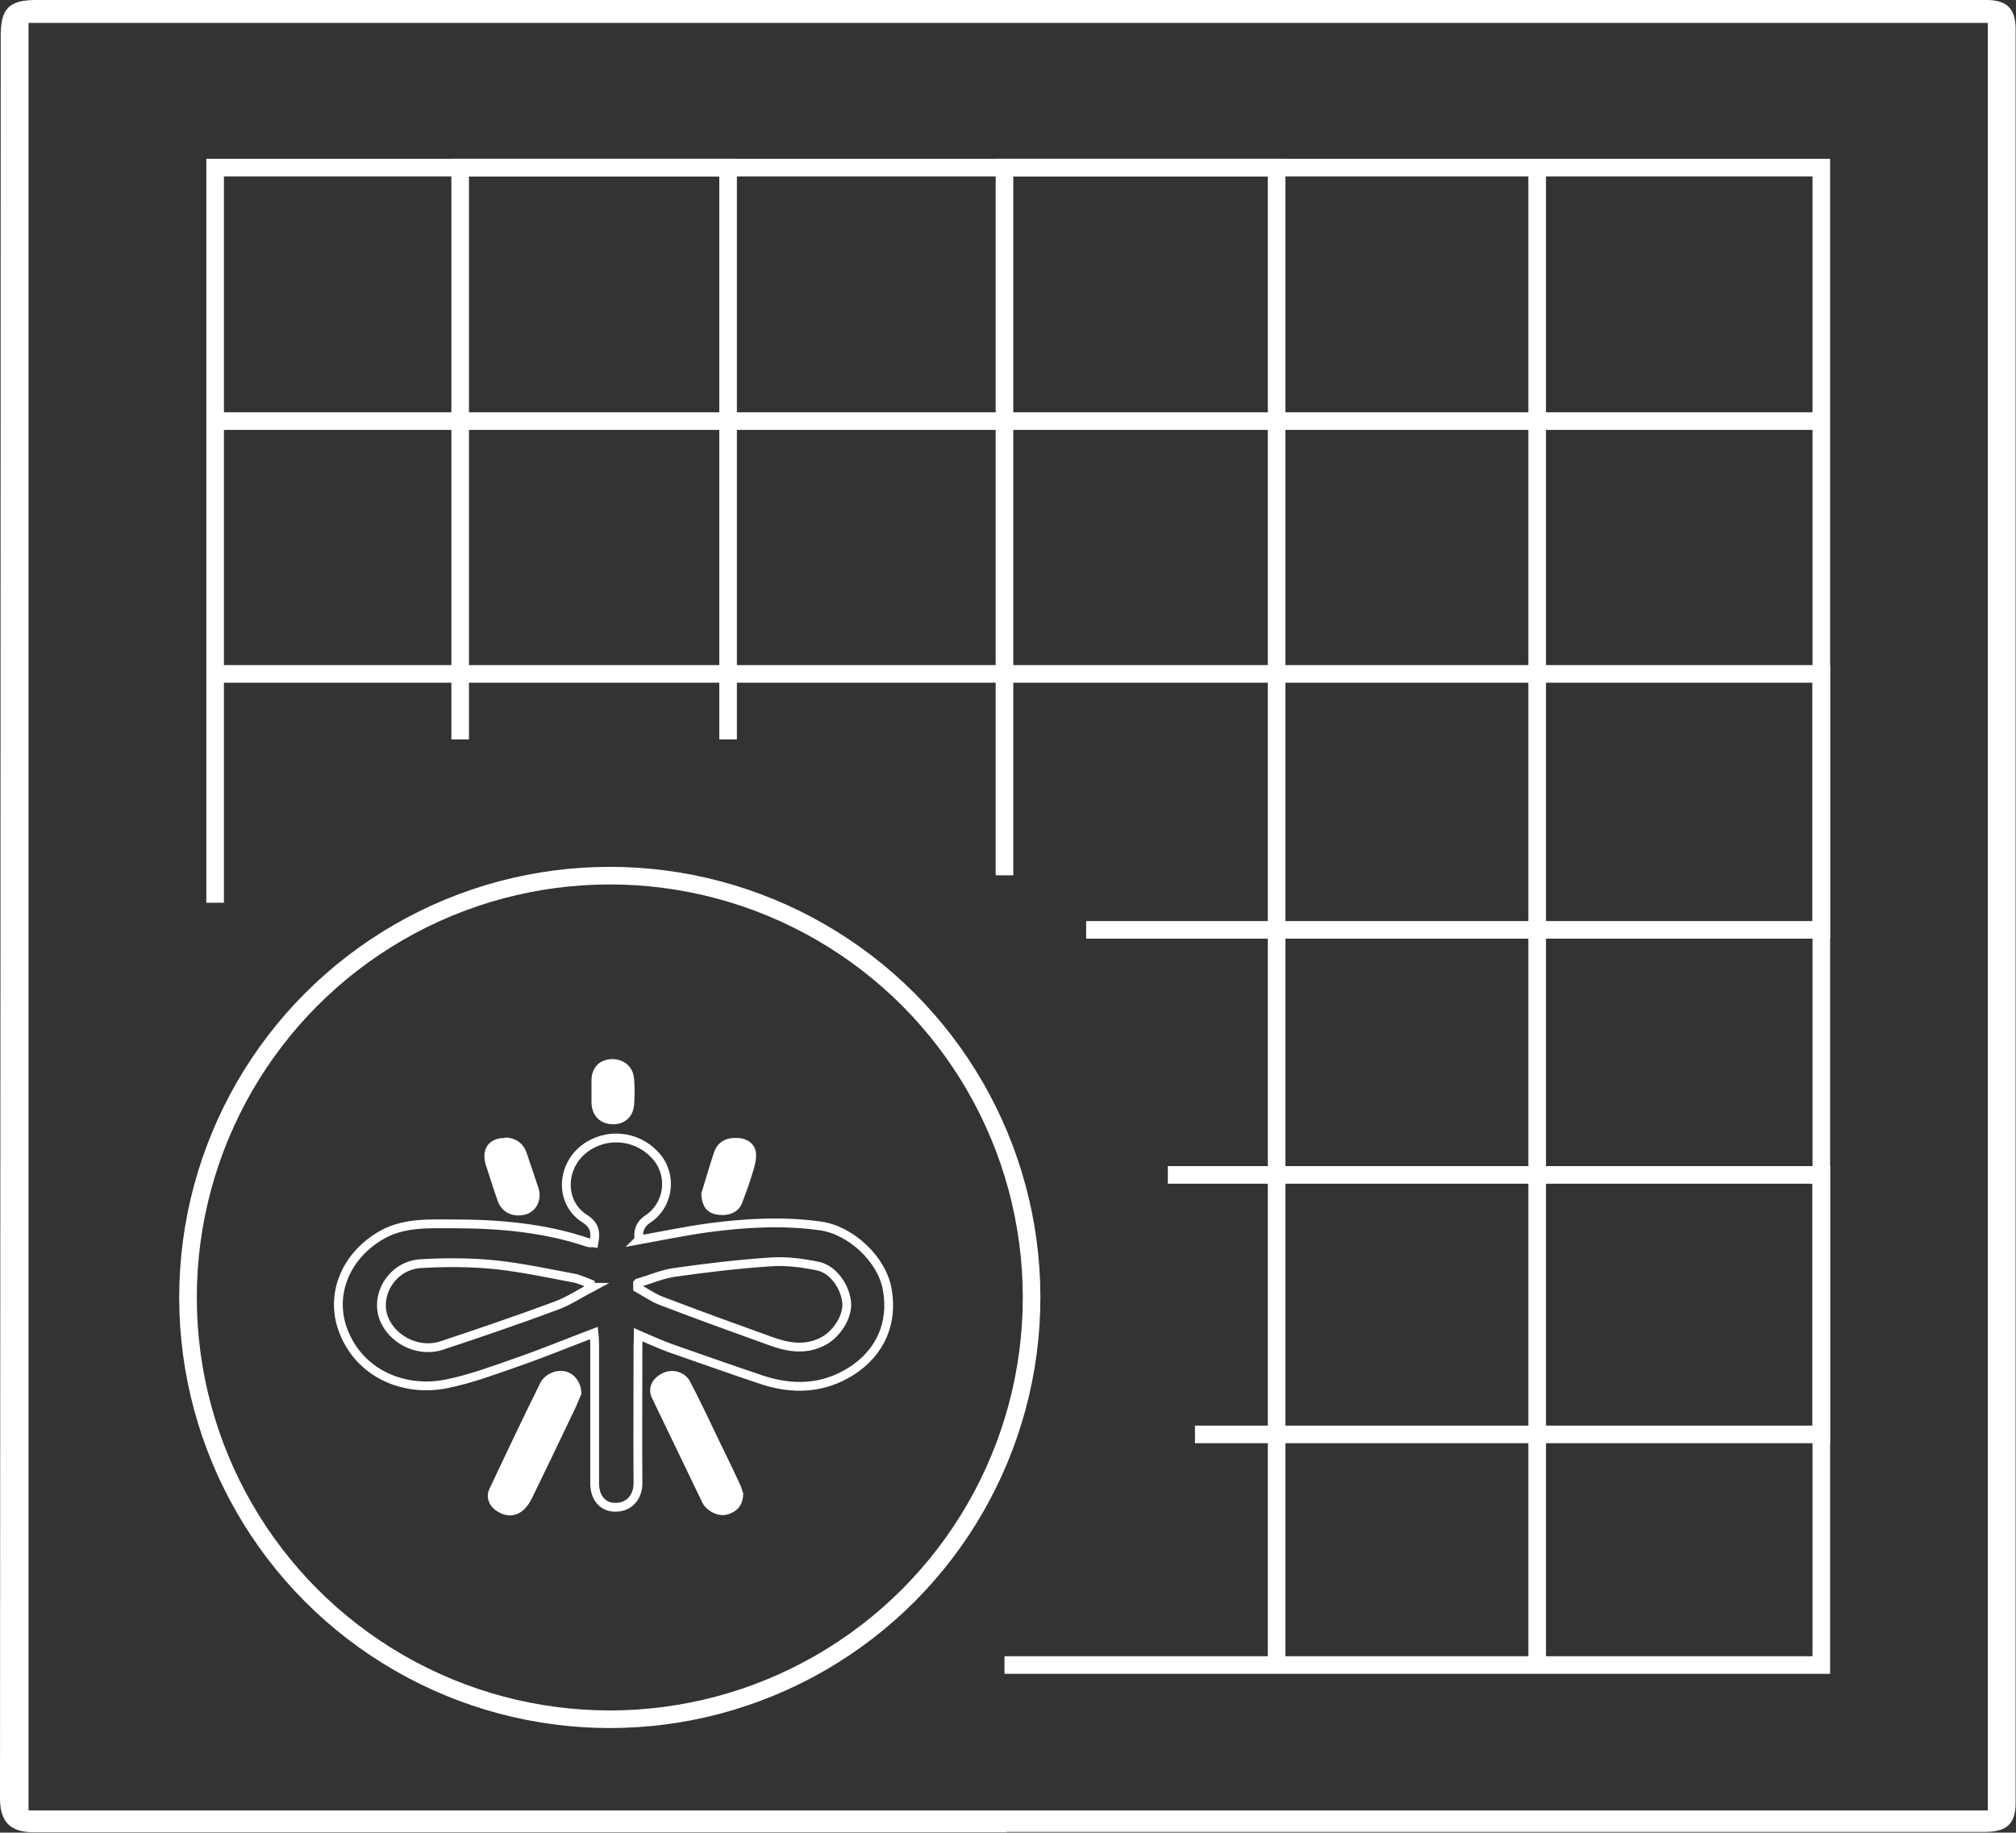 <?xml version="1.0" encoding="UTF-8"?>
<svg xmlns="http://www.w3.org/2000/svg" id="_Слой_2" data-name="Слой 2" viewBox="0 0 57.26 52.05">
  <rect x="0" y="0" width="57.26" height="52.05" fill="#333333" stroke="none"/>
  <defs>
    <style>
      .cls-1 {
        fill: #fff;
      }

      .cls-2 {
        stroke-width: .5px;
      }

      .cls-2, .cls-3 {
        fill: none;
        stroke: #fff;
        stroke-miterlimit: 10;
      }

      .cls-3 {
        stroke-width: .25px;
      }
    </style>
  </defs>
  <g id="icons">
    <g>
      <path class="cls-1" d="m28.6,52.04c-9.2,0-18.41,0-27.61,0C.23,52.05,0,51.69,0,51.06.01,34.38.02,17.7.02,1.01.02.24.26,0,1.03,0c17.49,0,34.99,0,52.48,0,.97,0,1.94,0,2.91,0,.59,0,.83.25.83.84,0,16.79,0,33.57,0,50.36,0,.6-.25.83-.88.83-9.26,0-18.52,0-27.78,0ZM.81.65v50.77h55.65V.65H.81Z"></path>
      <path class="cls-3" d="m18.14,35.22c.66-.12,1.33-.26,1.99-.35,1.06-.14,2.12-.2,3.18-.05.85.12,1.74.94,1.89,1.8.17.94-.18,1.79-1.03,2.33-.8.5-1.65.53-2.53.24-.87-.29-1.74-.6-2.6-.9-.3-.11-.59-.24-.91-.38,0,.12-.01.21-.01.29,0,1.31-.01,2.62,0,3.93,0,.38-.24.67-.62.68-.37.01-.61-.26-.61-.68,0-1.32,0-2.64,0-3.96,0-.11-.01-.21-.02-.31-.74.28-1.44.57-2.16.82-.66.23-1.32.48-2.01.62-1.19.25-2.49-.26-2.96-1.53-.36-.98.05-2.04,1.01-2.64.66-.42,1.41-.37,2.13-.37,1.29,0,2.58.11,3.82.53.05.02.11,0,.17.01.05-.29.04-.49-.25-.68-.77-.48-.69-1.61.12-2.09.64-.38,1.46-.23,1.93.35.44.55.31,1.37-.28,1.75q-.3.2-.24.58Zm-1.34,1.34s-.01-.06-.02-.09c-.16-.06-.32-.14-.48-.17-.75-.14-1.49-.3-2.24-.38-.7-.07-1.41-.07-2.11-.03-.85.05-1.37.98-.99,1.68.29.54.97.84,1.57.65,1.09-.36,2.17-.73,3.25-1.13.36-.13.69-.35,1.03-.53Zm1.31-.11s0,.08,0,.13c.23.13.44.28.68.37,1.02.39,2.04.76,3.07,1.13.49.18.98.28,1.49.03.39-.19.72-.68.7-1.09-.03-.46-.38-.97-.82-1.06-.44-.09-.89-.15-1.33-.12-.92.06-1.84.17-2.75.3-.35.05-.69.2-1.03.3Z"></path>
      <path class="cls-1" d="m16.52,39.57c-.07.16-.15.38-.26.59-.38.8-.76,1.59-1.15,2.39-.24.49-.62.62-1.01.36-.21-.14-.31-.39-.2-.62.47-1,.95-2.01,1.44-3,.13-.27.46-.4.72-.34.25.06.45.31.45.62Z"></path>
      <path class="cls-1" d="m21.11,42.4c0,.35-.17.54-.47.62-.24.06-.57-.1-.69-.34-.48-.99-.95-1.98-1.43-2.97-.13-.27-.02-.54.28-.7.28-.15.65-.06.8.23.29.55.55,1.11.82,1.67.2.41.4.82.59,1.23.05.1.08.22.09.26Z"></path>
      <path class="cls-1" d="m19.93,33.86c.05-.17.13-.43.21-.69.04-.14.09-.28.13-.41.09-.3.32-.45.64-.44.3,0,.52.15.56.41.02.16-.02.34-.07.5-.09.31-.2.62-.32.93-.1.28-.4.4-.75.33-.26-.05-.41-.25-.41-.62Z"></path>
      <path class="cls-1" d="m14.34,32.31c.3,0,.52.15.62.44.11.33.22.65.33.98.11.32-.04.65-.32.75-.37.12-.71-.03-.83-.36-.12-.34-.23-.69-.34-1.03-.14-.45.08-.77.54-.77Z"></path>
      <path class="cls-1" d="m16.8,30.99c0-.1,0-.2,0-.3,0-.37.23-.6.58-.61.34,0,.6.21.63.56.02.25.02.5,0,.74-.03.36-.29.57-.64.55-.34-.02-.56-.25-.57-.61,0-.11,0-.22,0-.33Z"></path>
      <g>
        <polyline class="cls-2" points="6.11 25.64 6.11 4.76 51.73 4.76 51.73 47.29 28.53 47.29"></polyline>
        <line class="cls-2" x1="6.11" y1="11.96" x2="51.73" y2="11.96"></line>
        <polyline class="cls-2" points="6.11 19.14 51.73 19.14 51.73 26.41 30.85 26.41"></polyline>
        <polyline class="cls-2" points="33.17 33.37 51.73 33.37 51.73 40.74 33.94 40.74"></polyline>
        <polyline class="cls-2" points="13.07 21 13.07 4.76 20.68 4.76 20.68 21"></polyline>
        <polyline class="cls-2" points="28.53 24.86 28.53 4.76 36.26 4.76 36.26 47.29"></polyline>
        <line class="cls-2" x1="43.66" y1="47.29" x2="43.66" y2="4.76"></line>
        <circle class="cls-2" cx="17.32" cy="36.85" r="11.98"></circle>
      </g>
    </g>
  </g>
</svg>
